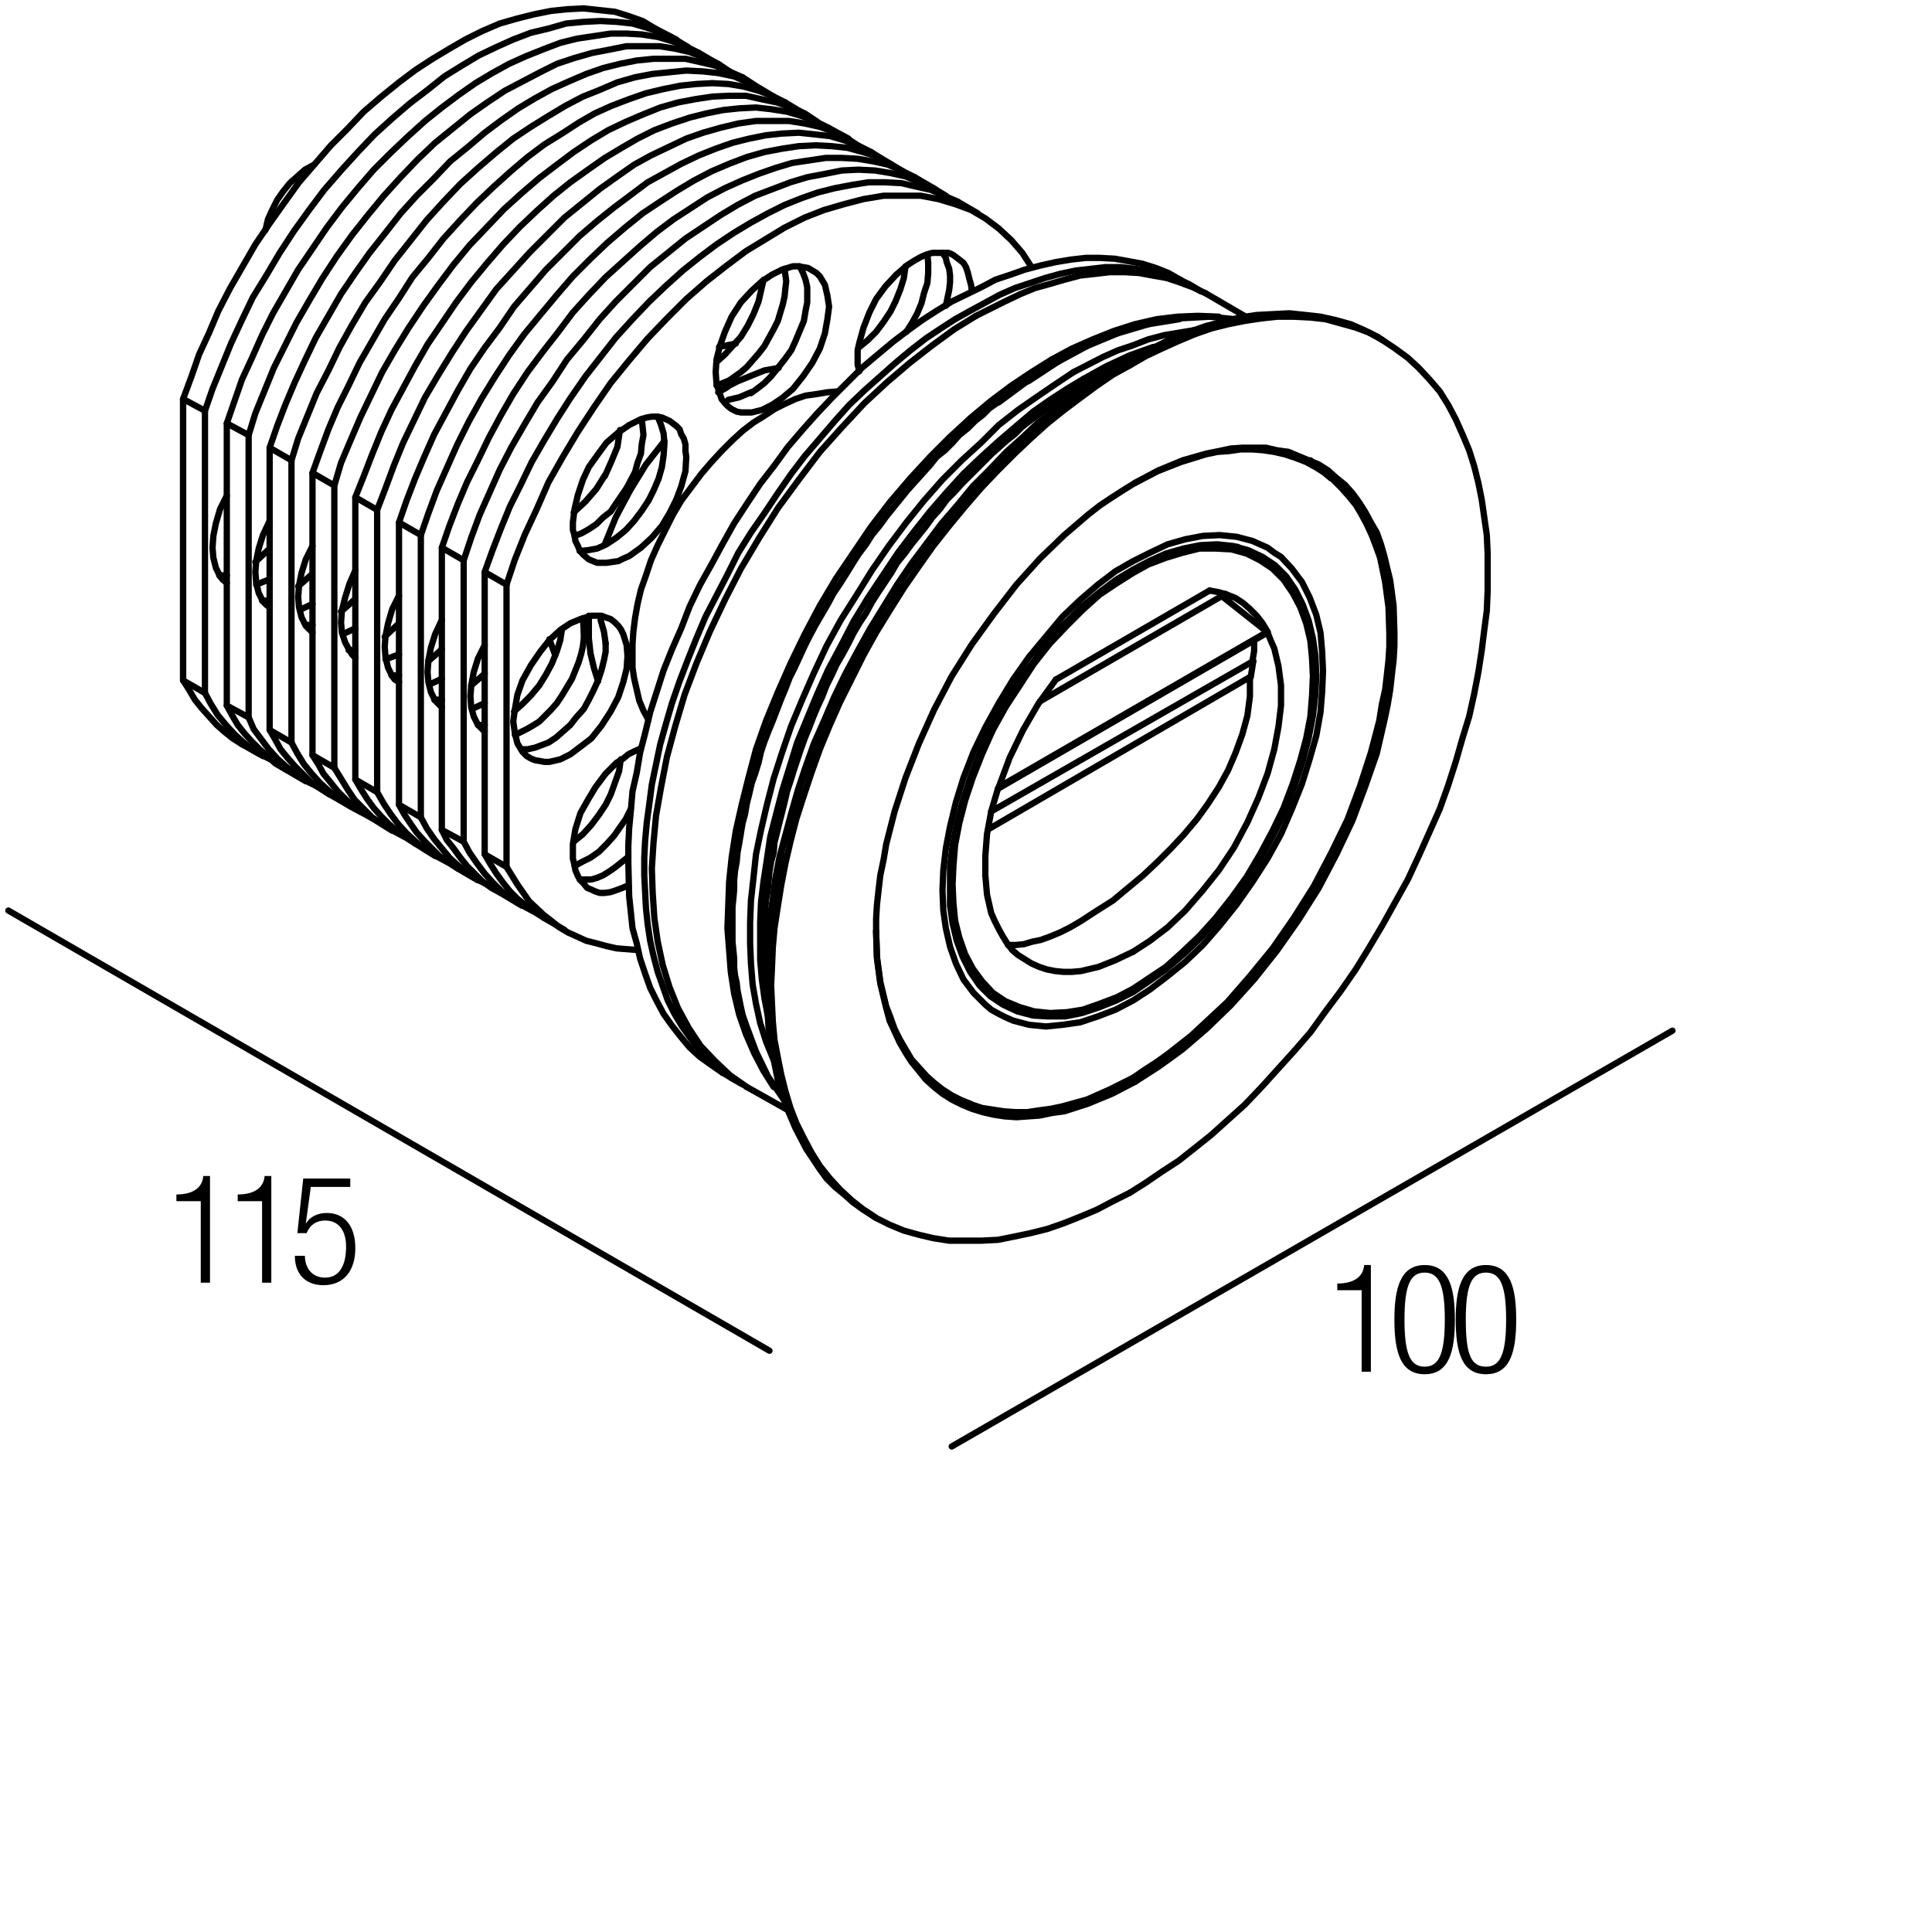 <?xml version="1.0" encoding="utf-8"?>
<!-- Generator: Adobe Illustrator 19.0.0, SVG Export Plug-In . SVG Version: 6.00 Build 0)  -->
<svg version="1.1" id="Livello_1" xmlns="http://www.w3.org/2000/svg" xmlns:xlink="http://www.w3.org/1999/xlink" x="0px" y="0px"
	 viewBox="0 0 230 230" enable-background="new 0 0 230 230" xml:space="preserve">
<g>
	<rect x="158" y="150.5" fill="none" width="29.1" height="16.7"/>
	<path d="M162.1,153.6h-2.9v-0.8c2.1,0,3.1-0.9,3.2-2.2h0.8v12.7h-1.1V153.6z"/>
	<path d="M169.6,150.6c2.9,0,3.6,2.7,3.6,6.5c0,3.8-0.7,6.5-3.6,6.5s-3.6-2.7-3.6-6.5C166,153.4,166.7,150.6,169.6,150.6z
		 M169.6,162.7c1.7,0,2.4-1.5,2.4-5.6c0-4.1-0.7-5.6-2.4-5.6s-2.4,1.5-2.4,5.6C167.2,161.2,167.9,162.7,169.6,162.7z"/>
	<path d="M176.9,150.6c2.9,0,3.6,2.7,3.6,6.5c0,3.8-0.7,6.5-3.6,6.5s-3.6-2.7-3.6-6.5C173.3,153.4,174,150.6,176.9,150.6z
		 M176.9,162.7c1.7,0,2.4-1.5,2.4-5.6c0-4.1-0.7-5.6-2.4-5.6s-2.4,1.5-2.4,5.6C174.5,161.2,175.1,162.7,176.9,162.7z"/>
</g>
<g>
	<rect x="19.8" y="140" fill="none" width="29.1" height="16.7"/>
	<path d="M23.9,143H21v-0.8c2.1,0,3.1-0.9,3.2-2.2H25v12.7h-1.1V143z"/>
	<path d="M31.2,143h-2.9v-0.8c2.1,0,3.1-0.9,3.2-2.2h0.8v12.7h-1.1V143z"/>
	<path d="M41.7,140.3v1h-4.7l-0.6,4.4l0,0c0.5-0.9,1.5-1.3,2.5-1.3c2,0,3.4,1.4,3.4,4.2c0,2.6-1.3,4.4-3.8,4.4c-2,0-3.4-1.2-3.4-3.5
		h1.2c0,1.4,0.8,2.6,2.4,2.6s2.5-1.3,2.5-3.7c0-1.8-0.8-3.1-2.5-3.1c-1,0-1.8,0.5-2.2,1.5h-1.1l0.7-6.5H41.7z"/>
</g>
<g>
	
		<polygon fill="none" stroke="#000000" stroke-width="0.75" stroke-linecap="round" stroke-linejoin="round" stroke-miterlimit="10" points="
		47.5,95.8 47.5,62.2 50.1,63.7 50.1,97.3 	"/>
	
		<line fill="none" stroke="#000000" stroke-width="0.75" stroke-linecap="round" stroke-linejoin="bevel" stroke-miterlimit="10" x1="87.6" y1="40.9" x2="85.6" y2="41.3"/>
	
		<line fill="none" stroke="#000000" stroke-width="0.75" stroke-linecap="round" stroke-linejoin="bevel" stroke-miterlimit="10" x1="65.4" y1="76.1" x2="66.1" y2="78"/>
	
		<polyline fill="none" stroke="#000000" stroke-width="0.75" stroke-linecap="round" stroke-linejoin="round" stroke-miterlimit="10" points="
		54.5,103.4 53.4,102.7 52.3,101.9 51.4,101 50.5,100.1 49.6,99.1 48.9,98.1 48.1,96.9 47.5,95.8 	"/>
	
		<polyline fill="none" stroke="#000000" stroke-width="0.75" stroke-linecap="round" stroke-linejoin="round" stroke-miterlimit="10" points="
		47.5,62.2 48.4,59.6 49.4,57 50.5,54.4 51.7,51.7 53.1,49.1 54.5,46.5 56,43.9 57.7,41.4 59.5,39 61.2,36.5 63.1,34.3 65,32.1 
		67,30.1 69,28.1 71.1,26.3 73.1,24.7 75.1,23.2 77.1,21.7 79.1,20.6 81.1,19.5 83.2,18.5 85.2,17.7 87.2,17 89.2,16.5 91.2,16.1 
		93.1,15.9 95.1,15.8 97,16 98.8,16.2 100.5,16.7 102.1,17.3 103.7,18.1 	"/>
	
		<line fill="none" stroke="#000000" stroke-width="0.75" stroke-linecap="round" stroke-linejoin="bevel" stroke-miterlimit="10" x1="51.7" y1="83.3" x2="52.6" y2="83.3"/>
	
		<line fill="none" stroke="#000000" stroke-width="0.75" stroke-linecap="round" stroke-linejoin="bevel" stroke-miterlimit="10" x1="56.1" y1="81.6" x2="57.7" y2="80.2"/>
	
		<polyline fill="none" stroke="#000000" stroke-width="0.75" stroke-linecap="round" stroke-linejoin="round" stroke-miterlimit="10" points="
		50.1,63.7 51,61.1 52,58.4 53.2,55.7 54.4,53 55.8,50.2 57.3,47.5 58.9,44.9 60.6,42.3 62.4,39.8 64.3,37.5 66.3,35.1 68.2,32.9 
		70.3,30.8 72.3,28.9 74.4,27.1 76.5,25.4 78.6,24 80.6,22.7 82.6,21.5 84.7,20.4 86.8,19.5 88.9,18.7 91,18.1 93.1,17.7 95.1,17.4 
		97.1,17.3 99,17.4 100.9,17.6 102.7,18.1 104.4,18.6 106,19.5 107.5,20.4 	"/>
	
		<polyline fill="none" stroke="#000000" stroke-width="0.75" stroke-linecap="round" stroke-linejoin="round" stroke-miterlimit="10" points="
		58.4,105.5 57,104.8 55.8,104.1 54.6,103.1 53.5,102.1 52.6,101 51.7,99.9 50.8,98.6 50.1,97.3 	"/>
	
		<line fill="none" stroke="#000000" stroke-width="0.75" stroke-linecap="round" stroke-linejoin="bevel" stroke-miterlimit="10" x1="56.2" y1="84.4" x2="57.7" y2="83.7"/>
	
		<polyline fill="none" stroke="#000000" stroke-width="0.75" stroke-linecap="round" stroke-linejoin="round" stroke-miterlimit="10" points="
		52.6,84.2 52.2,83.8 51.8,83.4 51.3,82.4 51,81.2 50.9,80 51,78.6 51.3,77.1 51.8,75.5 52.6,73.8 	"/>
	
		<polygon fill="none" stroke="#000000" stroke-width="0.75" stroke-linecap="round" stroke-linejoin="round" stroke-miterlimit="10" points="
		42.3,92.8 42.3,59.2 44.9,60.7 44.9,94.3 	"/>
	
		<polyline fill="none" stroke="#000000" stroke-width="0.75" stroke-linecap="round" stroke-linejoin="round" stroke-miterlimit="10" points="
		49.4,100.4 48.3,99.7 47.2,98.9 46.3,98.1 45.4,97.2 44.5,96.2 43.7,95.1 43,94 42.3,92.8 	"/>
	
		<polyline fill="none" stroke="#000000" stroke-width="0.75" stroke-linecap="round" stroke-linejoin="round" stroke-miterlimit="10" points="
		42.3,59.2 43.3,56.7 44.3,54.1 45.4,51.4 46.6,48.8 48,46.2 49.4,43.6 50.9,41 52.6,38.5 54.3,36 56.1,33.6 58,31.3 59.9,29.1 
		61.9,27 63.9,25.1 65.9,23.3 67.9,21.7 70,20.2 72,18.8 74,17.6 75.9,16.5 77.9,15.5 80,14.7 82.1,14 84.1,13.5 86.1,13.1 88,12.9 
		90,12.8 91.8,13 93.7,13.3 95.4,13.8 97,14.4 98.6,15.2 	"/>
	
		<line fill="none" stroke="#000000" stroke-width="0.75" stroke-linecap="round" stroke-linejoin="bevel" stroke-miterlimit="10" x1="46.6" y1="80.4" x2="47.5" y2="80.4"/>
	
		<line fill="none" stroke="#000000" stroke-width="0.75" stroke-linecap="round" stroke-linejoin="bevel" stroke-miterlimit="10" x1="51" y1="78.7" x2="52.6" y2="77.3"/>
	
		<polyline fill="none" stroke="#000000" stroke-width="0.75" stroke-linecap="round" stroke-linejoin="round" stroke-miterlimit="10" points="
		44.9,60.7 45.9,58.1 46.9,55.4 48,52.7 49.3,50 50.6,47.3 52.2,44.6 53.8,42 55.5,39.4 57.3,36.9 59.1,34.4 61.1,32.2 63.1,30 
		65.2,27.9 67.2,25.9 69.3,24.2 71.4,22.5 73.5,21 75.5,19.6 77.5,18.5 79.6,17.5 81.7,16.5 83.7,15.8 85.8,15.2 87.9,14.7 90,14.4 
		92,14.4 93.9,14.4 95.8,14.7 97.6,15.1 99.3,15.7 100.9,16.5 102.4,17.5 	"/>
	
		<polyline fill="none" stroke="#000000" stroke-width="0.75" stroke-linecap="round" stroke-linejoin="round" stroke-miterlimit="10" points="
		53.2,102.6 51.9,101.9 50.6,101.1 49.5,100.2 48.4,99.2 47.4,98.1 46.5,96.9 45.7,95.7 44.9,94.3 	"/>
	
		<line fill="none" stroke="#000000" stroke-width="0.75" stroke-linecap="round" stroke-linejoin="bevel" stroke-miterlimit="10" x1="51.1" y1="81.5" x2="52.6" y2="80.8"/>
	
		<polyline fill="none" stroke="#000000" stroke-width="0.75" stroke-linecap="round" stroke-linejoin="round" stroke-miterlimit="10" points="
		47.5,81.2 47,80.9 46.7,80.5 46.2,79.5 45.9,78.3 45.8,77 45.9,75.7 46.2,74.2 46.7,72.5 47.5,70.9 	"/>
	
		<polygon fill="none" stroke="#000000" stroke-width="0.75" stroke-linecap="round" stroke-linejoin="round" stroke-miterlimit="10" points="
		37.2,89.9 37.2,56.3 39.8,57.8 39.8,91.4 	"/>
	
		<polyline fill="none" stroke="#000000" stroke-width="0.75" stroke-linecap="round" stroke-linejoin="round" stroke-miterlimit="10" points="
		44.3,97.4 43.2,96.8 42.1,96 41.2,95.2 40.2,94.2 39.4,93.2 38.5,92.1 37.9,91 37.2,89.9 	"/>
	
		<polyline fill="none" stroke="#000000" stroke-width="0.75" stroke-linecap="round" stroke-linejoin="round" stroke-miterlimit="10" points="
		37.2,56.3 38.1,53.8 39.1,51.1 40.2,48.5 41.5,45.9 42.8,43.2 44.3,40.6 45.8,38 47.5,35.5 49.1,33 51,30.7 52.8,28.4 54.8,26.2 
		56.8,24.1 58.8,22.2 60.8,20.4 62.8,18.7 64.8,17.2 66.9,15.9 68.9,14.6 70.8,13.5 72.8,12.6 74.9,11.8 76.9,11.1 79,10.6 81,10.2 
		82.9,10 84.8,9.9 86.7,10 88.5,10.3 90.3,10.8 91.9,11.4 93.5,12.2 	"/>
	
		<line fill="none" stroke="#000000" stroke-width="0.75" stroke-linecap="round" stroke-linejoin="bevel" stroke-miterlimit="10" x1="94.7" y1="13.1" x2="93.5" y2="12.3"/>
	
		<line fill="none" stroke="#000000" stroke-width="0.75" stroke-linecap="round" stroke-linejoin="bevel" stroke-miterlimit="10" x1="41.5" y1="77.4" x2="42.3" y2="77.4"/>
	
		<line fill="none" stroke="#000000" stroke-width="0.75" stroke-linecap="round" stroke-linejoin="bevel" stroke-miterlimit="10" x1="45.8" y1="75.8" x2="47.4" y2="74.3"/>
	
		<polyline fill="none" stroke="#000000" stroke-width="0.75" stroke-linecap="round" stroke-linejoin="round" stroke-miterlimit="10" points="
		39.8,57.8 40.6,55.1 41.7,52.5 42.9,49.7 44.2,47 45.5,44.3 47,41.7 48.6,39.1 50.4,36.4 52.2,33.9 54,31.5 55.9,29.2 58,27 
		60,24.9 62.1,23 64.2,21.2 66.3,19.6 68.3,18.1 70.4,16.7 72.4,15.5 74.5,14.5 76.6,13.6 78.6,12.8 80.7,12.2 82.8,11.8 84.8,11.5 
		86.8,11.4 88.8,11.4 90.6,11.8 92.5,12.2 94.2,12.8 95.8,13.5 97.3,14.5 	"/>
	
		<polyline fill="none" stroke="#000000" stroke-width="0.75" stroke-linecap="round" stroke-linejoin="round" stroke-miterlimit="10" points="
		48.1,99.6 46.8,98.9 45.5,98.1 44.3,97.3 43.3,96.3 42.2,95.2 41.4,94 40.6,92.7 39.8,91.4 	"/>
	
		<line fill="none" stroke="#000000" stroke-width="0.75" stroke-linecap="round" stroke-linejoin="bevel" stroke-miterlimit="10" x1="45.9" y1="78.5" x2="47.5" y2="77.9"/>
	
		<polyline fill="none" stroke="#000000" stroke-width="0.75" stroke-linecap="round" stroke-linejoin="round" stroke-miterlimit="10" points="
		42.3,78.3 41.9,77.9 41.6,77.4 41.1,76.5 40.7,75.3 40.6,74.1 40.7,72.7 41.1,71.1 41.6,69.5 42.3,67.9 	"/>
	
		<polygon fill="none" stroke="#000000" stroke-width="0.75" stroke-linecap="round" stroke-linejoin="round" stroke-miterlimit="10" points="
		32.1,86.9 32.1,53.3 34.7,54.8 34.7,88.4 	"/>
	
		<polyline fill="none" stroke="#000000" stroke-width="0.75" stroke-linecap="round" stroke-linejoin="round" stroke-miterlimit="10" points="
		39.1,94.5 38,93.8 37,93.1 36,92.1 35.1,91.2 34.3,90.3 33.4,89.2 32.8,88.1 32.1,86.9 	"/>
	
		<polyline fill="none" stroke="#000000" stroke-width="0.75" stroke-linecap="round" stroke-linejoin="round" stroke-miterlimit="10" points="
		32.1,53.3 33,50.7 34,48.1 35.1,45.5 36.3,42.9 37.6,40.2 39.1,37.6 40.6,35 42.3,32.5 44,30.1 45.9,27.7 47.7,25.4 49.6,23.3 
		51.7,21.2 53.6,19.2 55.7,17.5 57.7,15.8 59.7,14.3 61.7,12.9 63.7,11.7 65.7,10.6 67.7,9.7 69.8,8.8 71.8,8.1 73.8,7.6 75.8,7.2 
		77.8,7 79.7,7 81.6,7 83.4,7.4 85.1,7.8 86.8,8.5 88.4,9.2 	"/>
	
		<line fill="none" stroke="#000000" stroke-width="0.75" stroke-linecap="round" stroke-linejoin="bevel" stroke-miterlimit="10" x1="36.4" y1="74.4" x2="37.2" y2="74.4"/>
	
		<line fill="none" stroke="#000000" stroke-width="0.75" stroke-linecap="round" stroke-linejoin="bevel" stroke-miterlimit="10" x1="40.6" y1="72.8" x2="42.2" y2="71.4"/>
	
		<polyline fill="none" stroke="#000000" stroke-width="0.75" stroke-linecap="round" stroke-linejoin="round" stroke-miterlimit="10" points="
		34.7,54.8 35.5,52.2 36.6,49.5 37.7,46.8 39.1,44.1 40.4,41.4 41.9,38.7 43.5,36 45.3,33.5 47,31 48.9,28.6 50.8,26.2 52.8,24 
		54.8,21.9 56.9,20 59,18.2 61.1,16.5 63.2,15.1 65.3,13.8 67.3,12.6 69.4,11.5 71.4,10.7 73.5,9.8 75.6,9.2 77.7,8.8 79.7,8.6 
		81.7,8.4 83.7,8.5 85.5,8.7 87.4,9.1 89,9.8 90.6,10.6 92.1,11.5 	"/>
	
		<polyline fill="none" stroke="#000000" stroke-width="0.75" stroke-linecap="round" stroke-linejoin="round" stroke-miterlimit="10" points="
		43,96.7 41.7,96 40.4,95.2 39.2,94.2 38.1,93.2 37.1,92.1 36.2,91 35.4,89.7 34.7,88.4 	"/>
	
		<line fill="none" stroke="#000000" stroke-width="0.75" stroke-linecap="round" stroke-linejoin="bevel" stroke-miterlimit="10" x1="40.8" y1="75.5" x2="42.3" y2="74.8"/>
	
		<polyline fill="none" stroke="#000000" stroke-width="0.75" stroke-linecap="round" stroke-linejoin="round" stroke-miterlimit="10" points="
		37.2,75.3 36.8,74.9 36.4,74.5 35.9,73.5 35.6,72.3 35.5,71.1 35.6,69.7 35.9,68.2 36.4,66.6 37.2,65 	"/>
	
		<polygon fill="none" stroke="#000000" stroke-width="0.75" stroke-linecap="round" stroke-linejoin="round" stroke-miterlimit="10" points="
		27,84 27,50.4 29.6,51.8 29.6,85.4 	"/>
	
		<polyline fill="none" stroke="#000000" stroke-width="0.75" stroke-linecap="round" stroke-linejoin="round" stroke-miterlimit="10" points="
		34,91.6 32.8,90.9 31.8,90 30.9,89.2 30,88.3 29.1,87.3 28.3,86.3 27.6,85.1 27,84 	"/>
	
		<polyline fill="none" stroke="#000000" stroke-width="0.75" stroke-linecap="round" stroke-linejoin="round" stroke-miterlimit="10" points="
		27,50.4 27.9,47.8 28.8,45.2 30,42.6 31.2,39.9 32.5,37.3 34,34.7 35.5,32.1 37.2,29.6 38.9,27.1 40.7,24.7 42.6,22.4 44.5,20.2 
		46.5,18.2 48.5,16.3 50.6,14.4 52.6,12.8 54.6,11.3 56.6,9.9 58.6,8.7 60.6,7.6 62.6,6.7 64.6,5.9 66.7,5.1 68.7,4.6 70.7,4.3 
		72.7,4 74.6,4 76.4,4.1 78.3,4.4 80,4.9 81.6,5.5 83.2,6.3 	"/>
	
		<line fill="none" stroke="#000000" stroke-width="0.75" stroke-linecap="round" stroke-linejoin="bevel" stroke-miterlimit="10" x1="84.4" y1="7.1" x2="83.2" y2="6.4"/>
	
		<line fill="none" stroke="#000000" stroke-width="0.75" stroke-linecap="round" stroke-linejoin="bevel" stroke-miterlimit="10" x1="31.2" y1="71.5" x2="32.1" y2="71.5"/>
	
		<line fill="none" stroke="#000000" stroke-width="0.75" stroke-linecap="round" stroke-linejoin="bevel" stroke-miterlimit="10" x1="35.5" y1="69.8" x2="37.1" y2="68.4"/>
	
		<polyline fill="none" stroke="#000000" stroke-width="0.75" stroke-linecap="round" stroke-linejoin="round" stroke-miterlimit="10" points="
		29.6,51.8 30.4,49.2 31.5,46.5 32.6,43.8 33.9,41.2 35.3,38.4 36.8,35.8 38.4,33.1 40.1,30.5 41.9,28 43.8,25.6 45.7,23.3 
		47.7,21.1 49.7,19 51.8,17 53.9,15.3 56,13.6 58,12.2 60.1,10.8 62.2,9.7 64.3,8.6 66.3,7.6 68.4,6.9 70.5,6.3 72.6,5.9 74.6,5.5 
		76.6,5.5 78.5,5.5 80.4,5.8 82.1,6.2 83.9,6.9 85.5,7.6 87,8.6 	"/>
	
		<polyline fill="none" stroke="#000000" stroke-width="0.75" stroke-linecap="round" stroke-linejoin="round" stroke-miterlimit="10" points="
		37.9,93.7 36.5,93 35.3,92.2 34.1,91.3 33,90.3 32,89.2 31.1,88 30.2,86.8 29.6,85.4 	"/>
	
		<line fill="none" stroke="#000000" stroke-width="0.75" stroke-linecap="round" stroke-linejoin="bevel" stroke-miterlimit="10" x1="35.7" y1="72.6" x2="37.2" y2="71.9"/>
	
		<polyline fill="none" stroke="#000000" stroke-width="0.75" stroke-linecap="round" stroke-linejoin="round" stroke-miterlimit="10" points="
		32.1,72.3 31.7,72 31.3,71.6 30.8,70.6 30.5,69.4 30.4,68.1 30.5,66.8 30.8,65.3 31.3,63.7 32.1,62 	"/>
	
		<polygon fill="none" stroke="#000000" stroke-width="0.75" stroke-linecap="round" stroke-linejoin="round" stroke-miterlimit="10" points="
		21.8,81 21.8,47.5 24.4,48.9 24.4,82.5 	"/>
	
		<polyline fill="none" stroke="#000000" stroke-width="0.75" stroke-linecap="round" stroke-linejoin="round" stroke-miterlimit="10" points="
		28.8,88.6 27.7,87.9 26.7,87.1 25.8,86.3 24.9,85.3 24,84.3 23.2,83.3 22.5,82.1 21.8,81 	"/>
	
		<polyline fill="none" stroke="#000000" stroke-width="0.75" stroke-linecap="round" stroke-linejoin="round" stroke-miterlimit="10" points="
		21.8,47.5 22.8,44.8 23.7,42.2 24.9,39.6 26,37 27.4,34.3 28.9,31.7 30.4,29.1 32.1,26.6 33.8,24.2 35.6,21.7 37.5,19.5 39.4,17.3 
		41.4,15.3 43.3,13.3 45.4,11.5 47.5,9.8 49.5,8.3 51.5,7 53.5,5.8 55.4,4.7 57.4,3.7 59.5,2.8 61.6,2.2 63.6,1.7 65.6,1.3 
		67.5,1.1 69.5,1 71.3,1.2 73.2,1.4 74.8,1.9 76.5,2.5 78,3.4 	"/>
	
		<line fill="none" stroke="#000000" stroke-width="0.75" stroke-linecap="round" stroke-linejoin="bevel" stroke-miterlimit="10" x1="26.1" y1="68.5" x2="27" y2="68.5"/>
	
		<line fill="none" stroke="#000000" stroke-width="0.75" stroke-linecap="round" stroke-linejoin="bevel" stroke-miterlimit="10" x1="30.4" y1="66.9" x2="32" y2="65.4"/>
	
		<polyline fill="none" stroke="#000000" stroke-width="0.75" stroke-linecap="round" stroke-linejoin="round" stroke-miterlimit="10" points="
		24.4,48.9 25.3,46.3 26.4,43.6 27.5,40.9 28.8,38.1 30.1,35.4 31.7,32.8 33.3,30.1 35,27.5 36.8,25 38.6,22.6 40.6,20.3 42.6,18.1 
		44.6,16 46.7,14.1 48.8,12.3 50.9,10.7 52.9,9.1 55,7.8 57,6.6 59.1,5.6 61.1,4.7 63.2,3.9 65.3,3.4 67.4,2.8 69.5,2.6 71.5,2.5 
		73.4,2.6 75.3,2.8 77,3.3 78.8,3.9 80.4,4.7 81.9,5.6 	"/>
	
		<polyline fill="none" stroke="#000000" stroke-width="0.75" stroke-linecap="round" stroke-linejoin="round" stroke-miterlimit="10" points="
		32.8,90.7 31.4,90 30.1,89.3 29,88.4 27.9,87.4 26.9,86.3 25.9,85.1 25.1,83.8 24.4,82.5 	"/>
	
		<line fill="none" stroke="#000000" stroke-width="0.75" stroke-linecap="round" stroke-linejoin="bevel" stroke-miterlimit="10" x1="30.5" y1="69.6" x2="32" y2="69"/>
	
		<polyline fill="none" stroke="#000000" stroke-width="0.75" stroke-linecap="round" stroke-linejoin="round" stroke-miterlimit="10" points="
		27,69.4 26.5,69 26.2,68.6 25.7,67.6 25.4,66.4 25.3,65.2 25.4,63.8 25.7,62.3 26.2,60.6 27,59 	"/>
	
		<polyline fill="none" stroke="#000000" stroke-width="0.75" stroke-linecap="round" stroke-linejoin="round" stroke-miterlimit="10" points="
		59.6,106.3 58.5,105.7 57.4,104.9 56.5,104 55.6,103.1 54.8,102.1 54,101 53.2,100 52.6,98.8 52.6,65.2 53.5,62.6 54.5,60 
		55.6,57.4 56.9,54.8 58.2,52.1 59.6,49.5 61.1,46.9 62.8,44.3 64.6,41.9 66.4,39.6 68.2,37.2 70.1,35.1 72.1,33 74.2,31.1 
		76.2,29.3 78.2,27.6 80.2,26.1 82.2,24.8 84.2,23.5 86.3,22.4 88.3,21.5 90.3,20.7 92.3,20 94.3,19.4 96.3,19.1 98.3,18.8 
		100.2,18.8 102.1,18.9 103.9,19.2 105.7,19.6 107.3,20.3 108.9,21.1 	"/>
	
		<polyline fill="none" stroke="#000000" stroke-width="0.75" stroke-linecap="round" stroke-linejoin="round" stroke-miterlimit="10" points="
		68.3,100.2 69.4,99.3 70.4,98.2 71.3,97 72.1,95.8 72.7,94.6 73.2,93.2 73.7,91.8 73.9,90.4 	"/>
	
		<line fill="none" stroke="#000000" stroke-width="0.75" stroke-linecap="round" stroke-linejoin="bevel" stroke-miterlimit="10" x1="56.9" y1="86.3" x2="57.7" y2="86.3"/>
	
		<polyline fill="none" stroke="#000000" stroke-width="0.75" stroke-linecap="round" stroke-linejoin="round" stroke-miterlimit="10" points="
		61.2,84.7 62.2,83.8 63.2,82.8 64.2,81.6 65,80.3 65.7,79 66.3,77.5 66.7,76.2 66.9,74.9 	"/>
	
		<polygon fill="none" stroke="#000000" stroke-width="0.75" stroke-linecap="round" stroke-linejoin="round" stroke-miterlimit="10" points="
		60.3,69.6 60.3,103.2 57.7,101.7 57.7,68.1 	"/>
	
		<polyline fill="none" stroke="#000000" stroke-width="0.75" stroke-linecap="round" stroke-linejoin="round" stroke-miterlimit="10" points="
		55.2,66.7 55.2,100.2 52.6,98.8 	"/>
	
		<line fill="none" stroke="#000000" stroke-width="0.75" stroke-linecap="round" stroke-linejoin="round" stroke-miterlimit="10" x1="52.6" y1="65.2" x2="55.2" y2="66.7"/>
	
		<polyline fill="none" stroke="#000000" stroke-width="0.75" stroke-linecap="round" stroke-linejoin="round" stroke-miterlimit="10" points="
		88.4,129.1 87,128.3 85.7,127.3 84.4,126.2 83.2,125 82.2,123.6 81.2,122.2 80.3,120.7 79.5,119.1 78.9,117.4 78.3,115.7 
		77.8,113.8 77.4,112 77.1,110 76.9,108.1 76.7,104.2 76.7,102.1 76.8,100.1 77,97.9 77.3,95.7 77.6,93.4 78.1,91 78.6,88.6 
		79.3,86.1 80,83.7 80.9,81.1 81.9,78.5 82.9,76 84,73.4 85.3,70.9 86.6,68.4 87.9,65.8 89.4,63.4 91,61.1 92.6,58.7 94.2,56.4 
		95.8,54.3 97.6,52.2 99.4,50.1 101.1,48.2 103,46.4 104.8,44.8 106.6,43.2 108.4,41.7 110.2,40.3 112,39.1 113.7,38 115.5,37 
		119,35.1 120.8,34.3 122.6,33.7 124.4,33.1 126.2,32.6 128.1,32.2 129.9,32 131.6,31.8 133.4,31.8 135.1,32 136.8,32.2 138.4,32.7 
		140,33.2 141.5,33.8 143,34.7 	"/>
	
		<polyline fill="none" stroke="#000000" stroke-width="0.75" stroke-linecap="round" stroke-linejoin="round" stroke-miterlimit="10" points="
		86,127.7 84.7,126.8 83.3,125.8 82.1,124.7 81.1,123.5 80,122.1 79,120.7 78.2,119.2 77.4,117.6 76.8,115.9 76.2,114.1 75.8,112.3 
		75.3,110.5 75.1,108.6 74.9,106.7 74.8,102.7 74.8,100.7 74.9,98.6 75.1,96.5 75.3,94.2 75.8,92 76.2,89.6 76.8,87.3 77.4,84.8 
		78.2,82.3 79,79.8 80,77.3 81.1,74.8 82.1,72.2 83.3,69.7 84.7,67.2 86,64.8 87.4,62.3 88.9,60 90.5,57.6 92.2,55.4 93.8,53.2 
		95.6,51.1 97.3,49.2 99.1,47.3 100.9,45.5 102.6,43.8 104.5,42.2 106.3,40.7 108,39.4 109.8,38.1 111.5,37 113.3,35.9 116.8,34.2 
		118.5,33.3 120.3,32.7 122,32.1 123.9,31.6 125.7,31.2 127.5,30.9 129.3,30.7 130.9,30.7 132.7,30.8 134.4,31.1 136,31.4 
		137.6,31.9 139.1,32.5 140.5,33.3 	"/>
	
		<polyline fill="none" stroke="#000000" stroke-width="0.75" stroke-linecap="round" stroke-linejoin="round" stroke-miterlimit="10" points="
		77.2,85.7 76.6,84.6 76.1,83.4 75.8,82.1 75.5,80.8 75.3,79.5 75.3,78.1 75.3,76.7 75.4,75.2 75.6,73.6 75.9,71.9 76.3,70.2 
		76.9,68.5 77.5,66.7 78.3,64.9 79.2,63.1 80.1,61.3 81.1,59.6 82.3,58 83.5,56.4 84.7,55 85.9,53.7 87.2,52.4 88.4,51.3 89.7,50.3 
		91,49.5 92.2,48.7 93.4,48.1 94.7,47.5 95.9,47.1 97.3,46.9 98.5,46.7 99.7,46.6 	"/>
	
		<polyline fill="none" stroke="#000000" stroke-width="0.75" stroke-linecap="round" stroke-linejoin="round" stroke-miterlimit="10" points="
		71.2,81.1 70.7,79.5 70.3,77.8 70.1,76 70.1,75.1 70.1,74.8 70.1,74.7 70.1,74.4 70.1,73.3 	"/>
	
		<polyline fill="none" stroke="#000000" stroke-width="0.75" stroke-linecap="round" stroke-linejoin="bevel" stroke-miterlimit="10" points="
		79.1,52.5 76.9,55.3 75,58.4 73.3,61.6 72,64.8 	"/>
	
		<polyline fill="none" stroke="#000000" stroke-width="0.75" stroke-linecap="round" stroke-linejoin="round" stroke-miterlimit="10" points="
		85.5,46.7 86.4,46.2 86.7,46 86.8,45.9 87,45.8 87.8,45.4 89.5,44.7 91,44.1 92.7,43.8 	"/>
	
		<polyline fill="none" stroke="#000000" stroke-width="0.75" stroke-linecap="round" stroke-linejoin="round" stroke-miterlimit="10" points="
		60.3,69.6 61.3,66.6 62.5,63.6 63.9,60.6 65.3,57.4 67,54.4 68.8,51.4 70.7,48.5 72.7,45.6 74.9,42.9 77.1,40.3 79.4,37.9 
		81.7,35.6 84.1,33.5 86.4,31.7 88.8,29.9 91.1,28.5 93.4,27.1 95.8,25.9 98.1,25 100.5,24.3 102.8,23.7 105.2,23.3 107.4,23.3 
		109.6,23.3 111.7,23.7 113.7,24.3 115.6,25 117.3,26 118.9,27.2 120.4,28.6 121.7,30.1 122.8,31.8 	"/>
	
		<polyline fill="none" stroke="#000000" stroke-width="0.75" stroke-linecap="round" stroke-linejoin="round" stroke-miterlimit="10" points="
		75.9,113.1 74.7,113 73.4,112.9 72.1,112.6 71,112.3 69.8,112 68.7,111.5 67.6,111 66.6,110.4 65.6,109.6 64.7,108.9 63,107.3 
		61.6,105.3 60.3,103.2 	"/>
	
		<polygon fill="none" stroke="#000000" stroke-width="0.75" stroke-linecap="round" stroke-linejoin="round" stroke-miterlimit="10" points="
		79.7,61.1 78.8,62.6 77.6,64 76.3,65.2 74.9,66.2 74.2,66.5 73.6,66.8 72.9,66.9 72.2,67 71.6,67 71.1,67 70.1,66.6 69.4,66 
		69,65.5 68.8,65 68.5,64.4 68.4,63.7 68.2,63.1 68.2,62.2 68.4,60.6 68.8,58.9 69.4,57.1 70.1,55.6 71.1,54.2 72.2,52.7 73.6,51.5 
		74.9,50.6 75.7,50.2 76.3,49.9 77,49.7 77.6,49.6 78.2,49.6 78.8,49.7 79.7,50.1 80.5,50.7 80.9,51.1 81.1,51.7 81.4,52.2 
		81.6,52.9 81.6,53.7 81.7,54.4 81.6,56.1 81.1,57.9 80.5,59.5 	"/>
	
		<polygon fill="none" stroke="#000000" stroke-width="0.75" stroke-linecap="round" stroke-linejoin="round" stroke-miterlimit="10" points="
		91.9,48.2 90.7,48.8 89.5,49.1 88.8,49.1 88.2,49.1 87.7,49 87.1,48.7 86.7,48.4 86.3,48 85.9,47.5 85.7,46.9 85.3,45.7 85.2,44.3 
		85.3,42.8 85.7,41.2 86.3,39.5 87.1,37.7 88.2,36 89.5,34.6 90.7,33.5 91.9,32.7 93.1,32.1 94.4,31.7 95,31.7 95.6,31.8 96.2,31.9 
		96.7,32.2 97.2,32.5 97.6,32.9 97.9,33.4 98.2,33.9 98.5,35.2 98.7,36.5 98.5,38 98.2,39.7 97.6,41.5 96.7,43.2 95.6,44.8 
		94.4,46.3 93.1,47.4 	"/>
	
		<polyline fill="none" stroke="#000000" stroke-width="0.75" stroke-linecap="round" stroke-linejoin="round" stroke-miterlimit="10" points="
		102.3,44.2 102.1,43.4 102.1,42.6 102.1,41.7 102.3,40.8 102.8,39 103.5,37.2 104.3,35.6 105.4,34.1 106.7,32.7 108.1,31.5 
		108.9,31 109.6,30.6 110.3,30.3 111,30.1 111.6,30.1 112.3,30.1 112.9,30.1 113.4,30.3 113.8,30.6 114.2,30.9 114.7,31.3 115,31.8 
		115.2,32.4 115.4,33.2 115.6,33.9 115.7,34.7 	"/>
	
		<polyline fill="none" stroke="#000000" stroke-width="0.75" stroke-linecap="round" stroke-linejoin="round" stroke-miterlimit="10" points="
		74.8,105.4 74.1,105.7 73.3,106 72.7,106.2 72,106.3 71.4,106.3 70.8,106.1 70.4,105.9 69.9,105.7 69.5,105.2 69.1,104.8 
		68.8,104.3 68.5,103.6 68.4,103 68.2,102.2 68.2,101.4 68.2,100.5 68.5,98.7 69.1,96.8 70,95.2 70.9,93.7 72.1,92.1 73.4,90.8 
		74.2,90.3 74.8,89.8 75.6,89.4 76.3,89.1 	"/>
	
		<polygon fill="none" stroke="#000000" stroke-width="0.75" stroke-linecap="round" stroke-linejoin="round" stroke-miterlimit="10" points="
		74.7,78.1 74.6,79.6 74.2,81.2 73.6,83 72.7,84.7 71.6,86.4 70.4,87.9 69.1,88.9 67.9,89.8 66.7,90.4 65.4,90.7 64.8,90.7 
		64.3,90.6 63.7,90.5 63.2,90.3 62.7,90 62.2,89.5 61.9,89 61.6,88.5 61.3,87.3 61.1,85.9 61.3,84.4 61.6,82.7 62.2,81 63.2,79.2 
		64.3,77.6 65.4,76.2 66.7,75 67.9,74.2 69.1,73.7 70.4,73.3 71.1,73.3 71.6,73.3 72.1,73.5 72.7,73.7 73.2,74.1 73.6,74.5 
		73.9,74.9 74.2,75.5 74.6,76.8 	"/>
	
		<polyline fill="none" stroke="#000000" stroke-width="0.75" stroke-linecap="round" stroke-linejoin="round" stroke-miterlimit="10" points="
		64.8,109.3 63.7,108.6 62.6,107.8 61.6,107 60.7,106.1 59.9,105.1 59.1,104 58.4,102.9 57.7,101.7 	"/>
	
		<polyline fill="none" stroke="#000000" stroke-width="0.75" stroke-linecap="round" stroke-linejoin="round" stroke-miterlimit="10" points="
		57.7,68.1 58.6,65.6 59.6,63 60.7,60.3 62,57.7 63.3,55 64.8,52.4 66.3,49.9 67.9,47.4 69.7,44.8 71.5,42.5 73.3,40.2 75.3,38 
		77.3,35.9 79.3,34 81.3,32.2 83.3,30.6 85.3,29.1 87.4,27.7 89.4,26.5 91.4,25.4 93.4,24.4 95.4,23.6 97.4,22.9 99.4,22.4 
		101.5,22 103.4,21.7 105.3,21.7 107.3,21.8 109,22.2 110.8,22.6 112.4,23.3 114,24 	"/>
	
		<polyline fill="none" stroke="#000000" stroke-width="0.75" stroke-linecap="round" stroke-linejoin="round" stroke-miterlimit="10" points="
		77.2,59.6 77.8,58.4 78.4,57 78.8,55.6 79,54.2 79.1,52.8 79,51.6 78.7,50.6 78.3,49.6 	"/>
	
		<polyline fill="none" stroke="#000000" stroke-width="0.75" stroke-linecap="round" stroke-linejoin="round" stroke-miterlimit="10" points="
		69,65.6 70,65.5 71.1,65.3 72.2,64.8 73.4,64 74.5,63.1 75.5,62 76.4,60.8 77.2,59.6 	"/>
	
		<polyline fill="none" stroke="#000000" stroke-width="0.75" stroke-linecap="round" stroke-linejoin="round" stroke-miterlimit="10" points="
		89.4,46.8 90.1,46.3 91,45.6 91.8,44.8 92.6,43.8 93.4,42.8 94.2,41.7 94.7,40.6 95.2,39.4 95.7,38.2 95.9,37 96.1,36 96.1,35 
		96.1,34.2 95.9,33.3 95.6,32.5 95.2,31.7 	"/>
	
		<polyline fill="none" stroke="#000000" stroke-width="0.75" stroke-linecap="round" stroke-linejoin="bevel" stroke-miterlimit="10" points="
		86.7,47.6 88,47.3 89.4,46.7 	"/>
	
		<polyline fill="none" stroke="#000000" stroke-width="0.75" stroke-linecap="round" stroke-linejoin="round" stroke-miterlimit="10" points="
		112.6,36.4 113,34.5 113.1,33.6 113.1,32.8 113,32 112.7,31.2 112.6,30.7 112.2,30.1 	"/>
	
		<polyline fill="none" stroke="#000000" stroke-width="0.75" stroke-linecap="round" stroke-linejoin="round" stroke-miterlimit="10" points="
		69,104.7 69.7,104.7 70.4,104.7 71.1,104.5 71.8,104.2 72.6,103.7 73.3,103.2 74.8,102 	"/>
	
		<polyline fill="none" stroke="#000000" stroke-width="0.75" stroke-linecap="round" stroke-linejoin="bevel" stroke-miterlimit="10" points="
		72.1,76.6 71.9,75.2 71.5,73.8 	"/>
	
		<polyline fill="none" stroke="#000000" stroke-width="0.75" stroke-linecap="round" stroke-linejoin="round" stroke-miterlimit="10" points="
		62.1,89.2 62.8,89.2 63.7,89 64.5,88.7 65.3,88.4 66.2,87.8 67,87.1 67.9,86.3 68.6,85.4 69.5,84.4 70.1,83.3 70.7,82.1 71.2,81 
		71.6,79.8 71.9,78.6 72.1,77.6 72.1,76.6 	"/>
	
		<polyline fill="none" stroke="#000000" stroke-width="0.75" stroke-linecap="round" stroke-linejoin="round" stroke-miterlimit="10" points="
		55.2,66.7 56.1,64 57.1,61.3 58.3,58.6 59.5,55.9 60.9,53.2 62.4,50.6 64,47.9 65.8,45.4 67.5,42.8 69.5,40.4 71.4,38 73.3,35.9 
		75.4,33.8 77.4,31.8 79.5,30.1 81.6,28.4 83.7,27 85.8,25.6 87.8,24.4 89.9,23.3 92,22.5 94.1,21.7 96.1,21.1 98.2,20.7 
		100.2,20.3 102.2,20.2 104.2,20.3 106,20.6 107.8,21 109.5,21.7 111.1,22.4 112.6,23.3 	"/>
	
		<polyline fill="none" stroke="#000000" stroke-width="0.75" stroke-linecap="round" stroke-linejoin="round" stroke-miterlimit="10" points="
		63.5,108.5 62.2,107.8 60.9,107 59.7,106.1 58.7,105.1 57.7,104 56.8,102.8 55.9,101.5 55.2,100.2 	"/>
	
		<polyline fill="none" stroke="#000000" stroke-width="0.75" stroke-linecap="round" stroke-linejoin="round" stroke-miterlimit="10" points="
		74.6,58.1 73.3,60 72.7,60.9 71.8,61.6 71,62.4 70.1,63 69.2,63.5 68.4,63.8 	"/>
	
		<polyline fill="none" stroke="#000000" stroke-width="0.75" stroke-linecap="round" stroke-linejoin="round" stroke-miterlimit="10" points="
		76.4,49.9 76.5,50.8 76.6,51.8 76.4,52.9 76.3,54 75.9,55.1 75.6,56.2 74.6,58.1 	"/>
	
		<line fill="none" stroke="#000000" stroke-width="0.75" stroke-linecap="round" stroke-linejoin="bevel" stroke-miterlimit="10" x1="85.3" y1="45.9" x2="86.8" y2="45.3"/>
	
		<polyline fill="none" stroke="#000000" stroke-width="0.75" stroke-linecap="round" stroke-linejoin="round" stroke-miterlimit="10" points="
		93.4,32 93.6,33.5 93.5,34.3 93.4,35.3 93.2,36.2 92.9,37.2 92.6,38.2 92.1,39.2 91,41.2 90.3,42.1 89.6,42.9 88.9,43.7 88.2,44.3 
		87.5,44.8 86.8,45.3 	"/>
	
		<polyline fill="none" stroke="#000000" stroke-width="0.75" stroke-linecap="round" stroke-linejoin="round" stroke-miterlimit="10" points="
		110.4,30.3 110.5,31.3 110.5,32.5 110.4,33.7 110,34.9 109.7,36.1 109.2,37.3 108.6,38.4 107.9,39.5 	"/>
	
		<polyline fill="none" stroke="#000000" stroke-width="0.75" stroke-linecap="round" stroke-linejoin="round" stroke-miterlimit="10" points="
		75.1,96.3 74.5,97.5 73.8,98.5 73.1,99.5 72.2,100.5 71.3,101.4 70.3,102.1 69.3,102.6 68.4,103.1 	"/>
	
		<polyline fill="none" stroke="#000000" stroke-width="0.75" stroke-linecap="round" stroke-linejoin="round" stroke-miterlimit="10" points="
		69.5,75.2 69.5,76 69.4,76.9 69.2,77.8 68.9,78.8 68.5,79.8 68.1,80.8 66.9,82.8 66.3,83.7 65.6,84.5 64.8,85.3 64.2,85.9 
		63.4,86.4 62.7,86.8 61.3,87.5 	"/>
	
		<polyline fill="none" stroke="#000000" stroke-width="0.75" stroke-linecap="round" stroke-linejoin="round" stroke-miterlimit="10" points="
		57.7,87.1 57.4,86.8 56.9,86.3 56.4,85.3 56.1,84.2 56,82.9 56.1,81.6 56.4,80 56.9,78.4 57.7,76.8 	"/>
	
		<line fill="none" stroke="#000000" stroke-width="0.75" stroke-linecap="round" stroke-linejoin="bevel" stroke-miterlimit="10" x1="69.5" y1="75.2" x2="69.4" y2="73.6"/>
	
		<polyline fill="none" stroke="#000000" stroke-width="0.75" stroke-linecap="round" stroke-linejoin="bevel" stroke-miterlimit="10" points="
		72,56.7 72.8,54.9 73.5,53.2 73.8,51.2 	"/>
	
		<polyline fill="none" stroke="#000000" stroke-width="0.75" stroke-linecap="round" stroke-linejoin="bevel" stroke-miterlimit="10" points="
		68.3,61 69.7,59.7 71,58.2 72,56.6 	"/>
	
		<polyline fill="none" stroke="#000000" stroke-width="0.75" stroke-linecap="round" stroke-linejoin="round" stroke-miterlimit="10" points="
		85.3,43.1 86.3,42.2 87.2,41.2 88.2,40.1 89,38.8 89.7,37.4 90.3,35.9 90.6,34.6 90.9,33.3 	"/>
	
		<polyline fill="none" stroke="#000000" stroke-width="0.75" stroke-linecap="round" stroke-linejoin="round" stroke-miterlimit="10" points="
		102.2,41.4 103.3,40.5 104.3,39.5 105.2,38.3 106,37.1 106.6,35.9 107.2,34.4 107.6,33.1 107.8,31.7 	"/>
	
		<polygon fill="none" stroke="#000000" stroke-width="0.75" stroke-linecap="round" stroke-linejoin="round" stroke-miterlimit="10" points="
		134.9,117.7 136.7,116.5 138.8,115.1 140.8,113.3 142.8,111.4 144.7,109.3 146.6,106.9 148.4,104.4 150,101.7 151.5,98.9 
		152.8,96.2 153.9,93.3 154.8,90.5 155.5,87.9 156,85.3 156.2,82.8 156.3,80.5 156.2,78.4 156,76.3 155.5,74.2 154.8,72.3 
		153.9,70.6 152.8,69 151.5,67.7 150,66.7 148.4,65.9 146.6,65.4 144.7,65.3 142.8,65.3 140.8,65.8 138.8,66.4 136.7,67.2 
		134.9,68.2 133,69.4 130.9,70.8 128.9,72.6 127,74.5 125,76.6 123.1,79 121.4,81.6 119.7,84.2 118.2,86.9 116.9,89.8 115.8,92.6 
		114.9,95.3 114.2,98 113.7,100.6 113.5,103.1 113.4,105.3 113.5,107.5 113.7,109.6 114.2,111.6 114.9,113.6 115.8,115.3 
		116.9,116.8 118.2,118.2 119.7,119.2 121.4,119.9 123.1,120.4 125,120.6 127,120.5 128.9,120.2 130.9,119.5 133,118.7 	"/>
	
		<line fill="none" stroke="#000000" stroke-width="0.75" stroke-linecap="round" stroke-linejoin="bevel" stroke-miterlimit="10" x1="149.2" y1="78.7" x2="148.9" y2="80.6"/>
	
		<polyline fill="none" stroke="#000000" stroke-width="0.75" stroke-linecap="round" stroke-linejoin="round" stroke-miterlimit="10" points="
		150.9,75.3 151.3,76.3 151.7,77.2 152.2,79.3 152.5,81.6 152.5,84 152.2,86.5 151.7,89.2 150.9,92.1 149.8,95 148.5,97.9 
		146.9,100.9 145.1,103.6 143.1,106.1 141.1,108.4 139,110.4 136.9,112 134.9,113.3 	"/>
	
		<polyline fill="none" stroke="#000000" stroke-width="0.75" stroke-linecap="round" stroke-linejoin="round" stroke-miterlimit="10" points="
		120,112.5 120.9,112.5 121.9,112.4 122.9,112.1 123.9,111.9 125,111.5 126.2,111 127.4,110.4 128.6,109.7 130.6,108.4 132.5,107.2 
		134.3,105.7 136.1,104.2 137.8,102.6 139.4,101 140.9,99.4 142.5,97.5 143.8,95.7 145.1,93.7 146.2,91.7 147.1,89.6 147.9,87.4 
		148.5,85.2 148.8,82.9 148.8,80.6 117.7,98.7 	"/>
	
		<line fill="none" stroke="#000000" stroke-width="0.75" stroke-linecap="round" stroke-linejoin="round" stroke-miterlimit="10" x1="149.2" y1="78.7" x2="118" y2="96.6"/>
	
		<polyline fill="none" stroke="#000000" stroke-width="0.75" stroke-linecap="round" stroke-linejoin="bevel" stroke-miterlimit="10" points="
		149.1,78.7 149.3,77.5 149.3,76.3 	"/>
	
		<line fill="none" stroke="#000000" stroke-width="0.75" stroke-linecap="round" stroke-linejoin="round" stroke-miterlimit="10" x1="150.9" y1="75.3" x2="118.8" y2="93.9"/>
	
		<line fill="none" stroke="#000000" stroke-width="0.75" stroke-linecap="round" stroke-linejoin="round" stroke-miterlimit="10" x1="150.9" y1="75.2" x2="118.9" y2="93.7"/>
	
		<line fill="none" stroke="#000000" stroke-width="0.75" stroke-linecap="round" stroke-linejoin="bevel" stroke-miterlimit="10" x1="150.8" y1="75.2" x2="145.5" y2="71"/>
	
		<line fill="none" stroke="#000000" stroke-width="0.75" stroke-linecap="round" stroke-linejoin="round" stroke-miterlimit="10" x1="145.9" y1="70.7" x2="123.8" y2="83.5"/>
	
		<line fill="none" stroke="#000000" stroke-width="0.75" stroke-linecap="round" stroke-linejoin="round" stroke-miterlimit="10" x1="144" y1="70.3" x2="125.7" y2="80.9"/>
	
		<polyline fill="none" stroke="#000000" stroke-width="0.75" stroke-linecap="round" stroke-linejoin="bevel" stroke-miterlimit="10" points="
		125.7,80.9 123.6,83.8 121.8,86.9 120.2,90.2 118.9,93.7 	"/>
	
		<polyline fill="none" stroke="#000000" stroke-width="0.75" stroke-linecap="round" stroke-linejoin="round" stroke-miterlimit="10" points="
		144,70.3 145.1,70.5 146.1,70.8 147.1,71.2 148,71.8 148.8,72.5 149.6,73.3 150.3,74.2 150.9,75.2 	"/>
	
		<polyline fill="none" stroke="#000000" stroke-width="0.75" stroke-linecap="round" stroke-linejoin="round" stroke-miterlimit="10" points="
		134.9,113.3 132.8,114.3 130.8,115.1 128.7,115.6 127.6,115.7 126.6,115.7 125.6,115.6 124.6,115.4 123.7,115.1 122.8,114.7 
		122,114.2 121.2,113.7 120.5,113.1 119.9,112.3 119.4,111.5 118.9,110.6 118.4,109.6 118,108.7 117.5,106.5 117.3,104.2 
		117.3,103.1 117.3,101.9 117.5,99.3 118,96.6 118.8,93.9 	"/>
	
		<polygon fill="none" stroke="#000000" stroke-width="0.75" stroke-linecap="round" stroke-linejoin="round" stroke-miterlimit="10" points="
		134.9,119.1 136.9,117.8 139,116.2 141.1,114.5 143.2,112.5 145.2,110.2 147.2,107.7 149.1,105 150.9,102.2 152.5,99.3 153.8,96.3 
		155,93.3 155.9,90.4 156.7,87.6 157.2,84.8 157.4,82.3 157.5,79.9 157.4,77.6 157.2,75.3 156.7,73.2 155.9,71.1 155,69.3 
		153.8,67.7 152.5,66.3 151.7,65.8 150.9,65.2 150,64.8 149.1,64.4 147.2,63.9 145.2,63.7 143.2,63.8 141.1,64.2 139,64.8 
		136.9,65.8 134.9,66.8 132.8,68 130.7,69.6 128.6,71.4 126.5,73.4 124.5,75.8 122.5,78.2 120.6,80.9 118.9,83.7 117.3,86.6 
		115.9,89.5 114.7,92.6 113.8,95.5 113.1,98.4 112.6,101 112.3,103.6 112.2,106 112.3,108.4 112.6,110.5 113.1,112.7 113.8,114.7 
		114.7,116.6 115.9,118.2 117.3,119.6 118,120.2 118.9,120.7 119.7,121.1 120.6,121.5 122.5,122 124.5,122.2 126.5,122 128.6,121.7 
		130.7,121 132.8,120.2 	"/>
	
		<polygon fill="none" stroke="#000000" stroke-width="0.75" stroke-linecap="round" stroke-linejoin="round" stroke-miterlimit="10" points="
		134.9,118.1 132.9,119.1 130.9,119.9 128.8,120.6 126.8,121 124.8,121 123,120.9 121.1,120.4 119.4,119.6 117.9,118.6 116.6,117.3 
		115.5,115.7 114.6,113.9 113.9,112 113.4,109.9 113.1,107.8 113.1,105.5 113.1,103.2 113.4,100.7 113.9,98.1 114.6,95.4 
		115.5,92.6 116.6,89.7 117.9,86.8 119.4,84.1 121.1,81.3 123,78.8 124.8,76.3 126.8,74.2 128.8,72.2 130.9,70.5 132.9,69 
		134.9,67.8 136.8,66.8 138.8,65.9 140.9,65.3 142.9,64.9 144.9,64.8 146.8,65 148.6,65.5 150.3,66.3 151.8,67.3 153.1,68.6 
		154.2,70.2 155.1,72 155.8,73.9 156.3,76 156.6,78.1 156.7,80.4 156.6,82.6 156.3,85.2 155.8,87.8 155.1,90.5 154.2,93.3 
		153.1,96.2 151.8,99 150.3,101.8 148.6,104.6 146.8,107.1 144.9,109.5 142.9,111.7 140.9,113.6 138.8,115.4 136.8,116.8 	"/>
	
		<line fill="none" stroke="#000000" stroke-width="0.75" stroke-linecap="round" stroke-linejoin="bevel" stroke-miterlimit="10" x1="112.4" y1="130.3" x2="115.5" y2="131.4"/>
	
		<polyline fill="none" stroke="#000000" stroke-width="0.75" stroke-linecap="round" stroke-linejoin="round" stroke-miterlimit="10" points="
		135.1,57.5 133.8,58.3 132.4,59.2 130.9,60.2 129.5,61.3 128.1,62.5 126.7,63.7 123.8,66.5 121,69.6 118.3,73.1 115.7,76.7 
		113.3,80.5 111.2,84.5 109.4,88.5 107.8,92.6 106.5,96.6 105.5,100.5 105.2,102.3 104.8,104.2 104.6,105.9 104.4,107.7 
		104.3,109.4 104.3,111 104.4,114.1 104.8,117.1 105.5,120 105.9,121.5 106.5,122.8 107.1,124.1 107.8,125.3 108.5,126.4 
		109.4,127.5 110.2,128.5 111.2,129.4 112.2,130.2 113.3,130.9 114.5,131.5 115.7,132 117,132.4 118.3,132.7 119.6,132.9 121,133 
		122.4,132.9 123.8,132.8 125.2,132.5 126.7,132.3 129.5,131.4 132.4,130.2 135.1,128.8 	"/>
	
		<polyline fill="none" stroke="#000000" stroke-width="0.75" stroke-linecap="round" stroke-linejoin="round" stroke-miterlimit="10" points="
		116.2,37.6 113.6,39.2 111,41.1 108.3,43.2 105.6,45.5 102.9,48 100.2,50.9 97.6,53.8 95.1,57.1 92.6,60.5 90.4,64 88.2,67.7 
		86.3,71.4 84.5,75.2 82.9,79 81.5,82.7 80.4,86.4 79.4,90.1 78.7,93.7 78.1,97.1 77.8,100.3 77.6,103.4 77.7,106.3 77.9,109.3 
		78.3,112.1 78.9,114.9 79.7,117.5 80.7,120 82,122.4 83.4,124.5 85.1,126.3 86.9,128 88.9,129.4 	"/>
	
		<polyline fill="none" stroke="#000000" stroke-width="0.75" stroke-linecap="round" stroke-linejoin="round" stroke-miterlimit="10" points="
		125.2,42.8 122.8,44.3 120.4,45.9 118,47.7 115.6,49.7 113.1,52 110.8,54.3 108.4,56.9 106,59.7 103.7,62.7 101.6,65.8 99.5,68.9 
		97.6,72.1 95.8,75.5 94.1,79 92.6,82.4 91.2,85.8 90,89.2 89.1,92.6 88.3,95.8 87.6,98.9 87.1,102.1 86.8,105 86.7,107.8 
		86.6,110.5 86.8,113.1 87,115.7 87.4,118.3 88,120.8 88.8,123.1 89.8,125.4 90.9,127.5 92.1,129.4 	"/>
	
		<polyline fill="none" stroke="#000000" stroke-width="0.75" stroke-linecap="round" stroke-linejoin="round" stroke-miterlimit="10" points="
		127.8,44.3 125.7,45.7 123.5,47.2 121.2,48.8 118.9,50.6 116.8,52.7 114.5,54.8 112.2,57.1 110,59.6 107.9,62.2 105.8,65 
		103.8,67.9 102,70.8 100.1,73.8 98.4,76.9 96.9,80.1 95.5,83.3 94.2,86.4 93.1,89.6 92.1,92.7 91.3,95.8 90.6,98.8 90,101.7 
		89.7,104.5 89.4,107.2 89.3,109.8 89.3,112.3 89.4,114.7 89.6,117.2 90,119.5 90.5,121.8 91.2,124 92.1,126.2 	"/>
	
		<polyline fill="none" stroke="#000000" stroke-width="0.75" stroke-linecap="round" stroke-linejoin="round" stroke-miterlimit="10" points="
		129,45.1 127,46.3 125,47.6 123,49 121,50.7 118.9,52.5 116.8,54.4 114.7,56.4 112.7,58.6 110.7,60.9 108.8,63.3 106.9,65.8 
		105.1,68.5 103.3,71.2 101.6,74 100.1,76.9 98.6,79.7 97.3,82.6 96.1,85.5 94.9,88.4 94,91.3 93.1,94.2 92.4,96.9 91.7,99.6 
		91.3,102.3 90.9,104.9 90.6,107.4 90.5,109.8 90.5,112 90.5,114.3 90.7,116.6 91,118.8 91.4,120.9 	"/>
	
		<polyline fill="none" stroke="#000000" stroke-width="0.75" stroke-linecap="round" stroke-linejoin="round" stroke-miterlimit="10" points="
		133.3,43.5 131.4,44.6 129.5,45.9 127.6,47.2 125.7,48.7 123.6,50.3 121.7,52.1 119.8,53.8 117.8,55.9 115.8,57.9 114,60.1 
		112.1,62.3 110.3,64.7 108.5,67.1 106.8,69.6 105.2,72.2 103.6,74.8 102.1,77.5 100.6,80.3 99.3,83 98.1,85.8 96.9,88.5 95.9,91.3 
		95,94 94.2,96.8 93.5,99.4 92.8,102 92.3,104.6 92,107.1 91.6,109.5 91.4,111.9 91.3,114.1 91.2,116.3 	"/>
	
		<polyline fill="none" stroke="#000000" stroke-width="0.75" stroke-linecap="round" stroke-linejoin="round" stroke-miterlimit="10" points="
		133.9,43.2 131,44.9 128.1,46.9 125.2,49.2 122.1,51.8 119.2,54.7 116.2,57.8 113.3,61.1 110.5,64.7 107.8,68.4 105.3,72.3 
		103,76.3 100.8,80.5 98.8,84.7 97,88.9 95.5,93 94.2,97.2 93.1,101.2 92.4,105.1 91.8,108.9 91.4,112.5 91.2,115.9 91.3,119.2 
		91.5,122.4 92,125.6 92.6,128.6 93.5,131.5 94.7,134.3 96,136.8 97.6,139.2 98.4,140.3 99.4,141.3 100.5,142.2 101.5,143.1 
		102.6,143.9 103.7,144.6 	"/>
	
		<line fill="none" stroke="#000000" stroke-width="0.75" stroke-linecap="round" stroke-linejoin="round" stroke-miterlimit="10" x1="133.6" y1="43.3" x2="133.3" y2="43.5"/>
	
		<polyline fill="none" stroke="#000000" stroke-width="0.75" stroke-linecap="round" stroke-linejoin="round" stroke-miterlimit="10" points="
		134.5,43.5 132.5,44.6 130.6,45.9 128.7,47.3 126.7,48.8 124.7,50.4 122.7,52.2 120.8,54 118.8,56 116.8,58.1 114.9,60.3 113,62.6 
		111.1,65 109.4,67.4 107.6,70 105.9,72.7 104.3,75.3 102.8,78 101.4,80.8 100,83.6 98.8,86.3 97.6,89.2 96.6,92 95.7,94.7 
		94.8,97.5 94.1,100.2 93.5,102.8 93,105.4 92.6,107.9 92.2,110.5 92,112.8 91.9,115.2 91.8,117.3 91.9,119.5 92,121.6 92.2,123.8 
		92.6,125.9 93,127.9 93.5,129.9 94.1,131.9 94.8,133.7 95.7,135.5 96.6,137.2 97.6,138.8 98.8,140.3 100,141.6 101.4,142.9 
		102.8,144 104.3,145 105.9,145.8 107.6,146.5 109.4,147 111.1,147.4 113,147.7 114.9,147.7 116.8,147.7 118.8,147.6 120.8,147.2 
		122.7,146.8 124.7,146.3 126.7,145.6 128.7,144.8 130.6,144 132.5,143 134.5,142 	"/>
	
		<line fill="none" stroke="#000000" stroke-width="0.75" stroke-linecap="round" stroke-linejoin="bevel" stroke-miterlimit="10" x1="158.4" y1="56.9" x2="156" y2="54.8"/>
	
		<polyline fill="none" stroke="#000000" stroke-width="0.75" stroke-linecap="round" stroke-linejoin="round" stroke-miterlimit="10" points="
		135.1,57.5 137.9,56 140.8,54.8 143.6,54 145.1,53.7 146.5,53.4 147.9,53.3 149.3,53.3 150.7,53.3 152,53.6 153.4,53.8 154.6,54.3 
		155.8,54.8 157,55.3 158.1,56 159.1,56.9 160.1,57.7 161,58.7 161.8,59.8 162.5,60.9 163.2,62.2 163.9,63.4 164.4,64.8 164.8,66.2 
		165.5,69.1 165.9,72.1 166,75.3 166,76.9 165.9,78.6 165.7,80.3 165.5,82.1 165.2,83.9 164.8,85.8 163.9,89.7 162.5,93.7 161,97.7 
		159.1,101.7 157,105.7 154.6,109.5 152,113.2 149.3,116.6 146.5,119.7 143.6,122.5 142.2,123.7 140.8,124.9 139.3,126 137.9,127 
		136.5,127.9 135.1,128.8 	"/>
	
		<polyline fill="none" stroke="#000000" stroke-width="0.75" stroke-linecap="round" stroke-linejoin="round" stroke-miterlimit="10" points="
		116.2,37.6 119.6,35.9 121.5,35 123.2,34.3 125,33.8 126.7,33.3 128.6,32.8 130.4,32.6 132.1,32.4 133.9,32.4 135.6,32.5 
		137.2,32.8 138.9,33.1 140.4,33.6 142,34.2 143.5,34.9 	"/>
	
		<polyline fill="none" stroke="#000000" stroke-width="0.75" stroke-linecap="round" stroke-linejoin="round" stroke-miterlimit="10" points="
		125.2,42.8 127.6,41.5 130.1,40.4 132.6,39.4 135.1,38.6 137.7,38 140.2,37.7 142.6,37.6 145.1,37.7 	"/>
	
		<polyline fill="none" stroke="#000000" stroke-width="0.75" stroke-linecap="round" stroke-linejoin="round" stroke-miterlimit="10" points="
		127.8,44.3 131.3,42.5 133.1,41.7 134.9,41.1 136.7,40.4 138.6,39.9 140.4,39.6 142.2,39.3 	"/>
	
		<polyline fill="none" stroke="#000000" stroke-width="0.75" stroke-linecap="round" stroke-linejoin="bevel" stroke-miterlimit="10" points="
		137.3,41.3 134.5,42.3 131.7,43.6 129,45.1 	"/>
	
		<polyline fill="none" stroke="#000000" stroke-width="0.75" stroke-linecap="round" stroke-linejoin="round" stroke-miterlimit="10" points="
		133.9,43.2 135.7,42.1 137.7,41.2 139.7,40.2 141.6,39.5 143.6,38.8 145.6,38.3 147.6,37.8 149.6,37.5 151.5,37.4 153.5,37.3 
		155.4,37.5 157.2,37.7 159,38.1 160.8,38.6 162.4,39.3 164,40.1 	"/>
	
		<polyline fill="none" stroke="#000000" stroke-width="0.75" stroke-linecap="round" stroke-linejoin="round" stroke-miterlimit="10" points="
		134.5,43.5 136.4,42.4 138.3,41.5 140.3,40.6 142.2,39.8 144.2,39.1 146.2,38.6 148.2,38.2 150.2,37.9 152.1,37.7 154,37.7 
		156,37.8 157.8,38 159.6,38.5 161.4,39 163,39.6 164.6,40.5 166.1,41.5 167.6,42.6 168.9,43.8 170.2,45.2 171.4,46.6 172.4,48.2 
		173.3,49.9 174.1,51.7 174.9,53.6 175.5,55.5 176,57.5 176.4,59.5 176.7,61.6 177,63.7 177.1,65.9 177.1,68.1 177.1,70.3 177,72.7 
		176.7,75 176.4,77.4 176,80 175.5,82.6 174.9,85.3 174.1,87.9 173.3,90.7 172.4,93.5 171.4,96.3 170.2,99 168.9,101.9 167.6,104.7 
		166.1,107.4 164.6,110.1 163,112.8 161.4,115.4 159.6,118 157.8,120.4 156,122.9 154,125.2 152.1,127.3 150.2,129.4 148.2,131.5 
		146.2,133.3 144.2,135.1 142.2,136.7 140.3,138.2 138.3,139.5 136.4,140.8 134.5,142 	"/>
	
		<line fill="none" stroke="#000000" stroke-width="0.75" stroke-linecap="round" stroke-linejoin="bevel" stroke-miterlimit="10" x1="110.3" y1="128.5" x2="111.7" y2="129.4"/>
	
		<polyline fill="none" stroke="#000000" stroke-width="0.75" stroke-linecap="round" stroke-linejoin="round" stroke-miterlimit="10" points="
		134.9,128.3 132.1,129.7 129.4,130.9 126.5,131.7 125.1,132 123.6,132.2 122.3,132.4 120.9,132.4 119.5,132.3 118.2,132.1 
		116.9,131.9 115.7,131.5 114.5,131 113.3,130.4 112.2,129.7 111.2,128.9 110.3,128.1 109.4,127.1 108.5,126.1 107.8,124.9 
		107.1,123.7 106.5,122.5 106,121.1 105.5,119.8 104.8,116.9 104.4,113.9 104.3,110.8 	"/>
	
		<line fill="none" stroke="#000000" stroke-width="0.75" stroke-linecap="round" stroke-linejoin="bevel" stroke-miterlimit="10" x1="154.9" y1="54.6" x2="153.3" y2="53.8"/>
	
		<polyline fill="none" stroke="#000000" stroke-width="0.75" stroke-linecap="round" stroke-linejoin="round" stroke-miterlimit="10" points="
		134.9,128.3 136.2,127.4 137.6,126.5 139,125.5 140.4,124.4 141.8,123.3 143.2,122 146.1,119.3 148.8,116.2 151.5,112.9 154,109.3 
		156.4,105.5 158.5,101.5 160.4,97.6 161.9,93.6 163.2,89.6 164.2,85.8 164.5,83.9 164.9,82.1 165.1,80.4 165.3,78.6 165.4,77 
		165.4,75.4 165.3,72.3 164.9,69.3 164.3,66.4 163.8,65 163.3,63.7 162.7,62.4 162,61.1 161.4,60.1 160.5,59 159.6,58 158.7,57.1 
		157.7,56.3 156.6,55.6 155.5,55 154.2,54.5 153,54.1 151.7,53.8 150.4,53.6 149.1,53.5 147.7,53.5 146.3,53.7 144.9,53.8 
		143.5,54.1 140.6,55 137.8,56.1 135.1,57.5 	"/>
	
		<polyline fill="none" stroke="#000000" stroke-width="0.75" stroke-linecap="round" stroke-linejoin="round" stroke-miterlimit="10" points="
		31.6,27.4 31.9,26.1 32.4,25 33,23.8 33.7,22.8 34.5,21.8 35.4,21 36.3,20.2 37.4,19.6 	"/>
	
		<line fill="none" stroke="#000000" stroke-width="0.75" stroke-linecap="round" stroke-linejoin="round" stroke-miterlimit="10" x1="103.7" y1="18.1" x2="106.1" y2="19.6"/>
	
		<line fill="none" stroke="#000000" stroke-width="0.75" stroke-linecap="round" stroke-linejoin="round" stroke-miterlimit="10" x1="56.9" y1="104.8" x2="54.5" y2="103.4"/>
	
		<line fill="none" stroke="#000000" stroke-width="0.75" stroke-linecap="round" stroke-linejoin="round" stroke-miterlimit="10" x1="98.6" y1="15.2" x2="101" y2="16.5"/>
	
		<line fill="none" stroke="#000000" stroke-width="0.75" stroke-linecap="round" stroke-linejoin="round" stroke-miterlimit="10" x1="51.8" y1="101.9" x2="49.4" y2="100.4"/>
	
		<line fill="none" stroke="#000000" stroke-width="0.75" stroke-linecap="round" stroke-linejoin="round" stroke-miterlimit="10" x1="93.5" y1="12.2" x2="95.8" y2="13.6"/>
	
		<line fill="none" stroke="#000000" stroke-width="0.75" stroke-linecap="round" stroke-linejoin="round" stroke-miterlimit="10" x1="46.7" y1="98.9" x2="44.3" y2="97.4"/>
	
		<line fill="none" stroke="#000000" stroke-width="0.75" stroke-linecap="round" stroke-linejoin="round" stroke-miterlimit="10" x1="88.4" y1="9.2" x2="90.7" y2="10.7"/>
	
		<line fill="none" stroke="#000000" stroke-width="0.75" stroke-linecap="round" stroke-linejoin="round" stroke-miterlimit="10" x1="41.6" y1="95.9" x2="39.1" y2="94.5"/>
	
		<line fill="none" stroke="#000000" stroke-width="0.75" stroke-linecap="round" stroke-linejoin="round" stroke-miterlimit="10" x1="83.2" y1="6.3" x2="85.6" y2="7.7"/>
	
		<line fill="none" stroke="#000000" stroke-width="0.75" stroke-linecap="round" stroke-linejoin="round" stroke-miterlimit="10" x1="36.4" y1="93" x2="34" y2="91.6"/>
	
		<line fill="none" stroke="#000000" stroke-width="0.75" stroke-linecap="round" stroke-linejoin="round" stroke-miterlimit="10" x1="78" y1="3.4" x2="80.5" y2="4.7"/>
	
		<line fill="none" stroke="#000000" stroke-width="0.75" stroke-linecap="round" stroke-linejoin="round" stroke-miterlimit="10" x1="31.3" y1="90" x2="28.8" y2="88.6"/>
	
		<line fill="none" stroke="#000000" stroke-width="0.75" stroke-linecap="round" stroke-linejoin="round" stroke-miterlimit="10" x1="87.8" y1="128.7" x2="86" y2="127.7"/>
	
		<line fill="none" stroke="#000000" stroke-width="0.75" stroke-linecap="round" stroke-linejoin="round" stroke-miterlimit="10" x1="142.3" y1="34.3" x2="140.5" y2="33.3"/>
	
		<line fill="none" stroke="#000000" stroke-width="0.75" stroke-linecap="round" stroke-linejoin="round" stroke-miterlimit="10" x1="114" y1="24" x2="116.4" y2="25.4"/>
	
		<line fill="none" stroke="#000000" stroke-width="0.75" stroke-linecap="round" stroke-linejoin="round" stroke-miterlimit="10" x1="62.1" y1="107.8" x2="59.6" y2="106.3"/>
	
		<line fill="none" stroke="#000000" stroke-width="0.75" stroke-linecap="round" stroke-linejoin="round" stroke-miterlimit="10" x1="67.2" y1="110.7" x2="64.8" y2="109.3"/>
	
		<line fill="none" stroke="#000000" stroke-width="0.75" stroke-linecap="round" stroke-linejoin="round" stroke-miterlimit="10" x1="108.9" y1="21.1" x2="111.3" y2="22.5"/>
	
		<line fill="none" stroke="#000000" stroke-width="0.75" stroke-linecap="round" stroke-linejoin="round" stroke-miterlimit="10" x1="147.3" y1="65.1" x2="149.9" y2="66.6"/>
	
		<line fill="none" stroke="#000000" stroke-width="0.75" stroke-linecap="round" stroke-linejoin="round" stroke-miterlimit="10" x1="117" y1="117.7" x2="119.6" y2="119.2"/>
	
		<line fill="none" stroke="#000000" stroke-width="0.75" stroke-linecap="round" stroke-linejoin="bevel" stroke-miterlimit="10" x1="133.9" y1="43.2" x2="129.7" y2="45.4"/>
	
		<polyline fill="none" stroke="#000000" stroke-width="0.75" stroke-linecap="round" stroke-linejoin="round" stroke-miterlimit="10" points="
		91.2,117 91.1,115.8 91,114.7 91,113.5 91,112.3 91,111.3 91,110.3 91.1,109.2 91.1,108.1 91.2,107.1 91.4,106 91.5,104.9 
		91.6,103.8 91.8,102.6 92.1,101.5 92.2,100.3 92.5,99.1 92.8,97.9 93.1,96.7 93.4,95.5 93.7,94.2 94.1,93 94.5,91.7 94.9,90.5 
		95.3,89.3 95.8,87.9 96.3,86.7 96.8,85.4 97.3,84.2 97.9,82.9 98.4,81.6 99,80.4 99.6,79.1 100.3,77.9 101,76.6 101.6,75.4 
		102.3,74.2 103.1,73 103.8,71.7 104.5,70.6 105.3,69.4 106.1,68.2 106.8,67 107.7,65.9 108.5,64.8 109.4,63.7 110.2,62.7 111,61.6 
		111.9,60.6 112.7,59.5 113.6,58.6 114.5,57.6 115.4,56.7 116.3,55.8 117.2,54.9 118.1,54 119,53.2 119.9,52.4 120.8,51.7 
		121.7,50.8 122.6,50.1 	"/>
	
		<line fill="none" stroke="#000000" stroke-width="0.75" stroke-linecap="round" stroke-linejoin="bevel" stroke-miterlimit="10" x1="126.2" y1="47.5" x2="122.6" y2="50.1"/>
	
		<line fill="none" stroke="#000000" stroke-width="0.75" stroke-linecap="round" stroke-linejoin="bevel" stroke-miterlimit="10" x1="129.8" y1="45.3" x2="126.2" y2="47.5"/>
	
		<line fill="none" stroke="#000000" stroke-width="0.75" stroke-linecap="round" stroke-linejoin="bevel" stroke-miterlimit="10" x1="91.6" y1="128.4" x2="93.3" y2="130.9"/>
	
		<line fill="none" stroke="#000000" stroke-width="0.75" stroke-linecap="round" stroke-linejoin="bevel" stroke-miterlimit="10" x1="90" y1="125.2" x2="91.6" y2="128.5"/>
	
		<line fill="none" stroke="#000000" stroke-width="0.75" stroke-linecap="round" stroke-linejoin="bevel" stroke-miterlimit="10" x1="88.7" y1="121.7" x2="90" y2="125.2"/>
	
		<polyline fill="none" stroke="#000000" stroke-width="0.75" stroke-linecap="round" stroke-linejoin="round" stroke-miterlimit="10" points="
		88.7,121.7 88.4,120.8 88.2,119.9 88,118.9 87.8,117.9 87.7,117 87.5,116.1 87.4,115.2 87.4,114.1 87.3,113.1 87.2,112.1 
		87.2,111.1 87.2,110.1 87.2,109.1 87.2,108 87.3,107 87.4,105.9 87.4,104.8 87.5,103.7 87.7,102.6 87.8,101.5 88,100.4 88.2,99.2 
		88.4,98 88.7,96.9 88.9,95.7 89.2,94.5 89.5,93.2 89.9,92.1 90.3,90.8 90.6,89.5 91,88.3 91.5,87 92,85.8 92.5,84.5 93,83.2 
		93.5,82 94,80.7 94.6,79.5 95.2,78.2 95.8,76.9 96.4,75.7 97.1,74.4 97.8,73.2 98.5,72 99.2,70.7 100,69.5 100.7,68.4 101.5,67.1 
		102.2,66 103.1,64.8 103.8,63.7 104.7,62.6 105.5,61.5 106.3,60.5 107.2,59.4 108,58.4 108.9,57.4 109.8,56.4 110.7,55.4 
		111.5,54.4 112.5,53.6 113.4,52.7 114.2,51.8 115.2,51 116.1,50.1 117,49.4 117.8,48.6 118.8,47.9 	"/>
	
		<line fill="none" stroke="#000000" stroke-width="0.75" stroke-linecap="round" stroke-linejoin="bevel" stroke-miterlimit="10" x1="122.4" y1="45.3" x2="118.9" y2="47.9"/>
	
		<line fill="none" stroke="#000000" stroke-width="0.75" stroke-linecap="round" stroke-linejoin="bevel" stroke-miterlimit="10" x1="125.9" y1="43.1" x2="122.4" y2="45.4"/>
	
		<line fill="none" stroke="#000000" stroke-width="0.75" stroke-linecap="round" stroke-linejoin="bevel" stroke-miterlimit="10" x1="129.4" y1="41.2" x2="125.9" y2="43.1"/>
	
		<line fill="none" stroke="#000000" stroke-width="0.75" stroke-linecap="round" stroke-linejoin="bevel" stroke-miterlimit="10" x1="133" y1="39.7" x2="129.4" y2="41.2"/>
	
		<line fill="none" stroke="#000000" stroke-width="0.75" stroke-linecap="round" stroke-linejoin="bevel" stroke-miterlimit="10" x1="136.7" y1="38.6" x2="133" y2="39.7"/>
	
		<line fill="none" stroke="#000000" stroke-width="0.75" stroke-linecap="round" stroke-linejoin="bevel" stroke-miterlimit="10" x1="140.4" y1="38" x2="136.7" y2="38.6"/>
	
		<line fill="none" stroke="#000000" stroke-width="0.75" stroke-linecap="round" stroke-linejoin="bevel" stroke-miterlimit="10" x1="144.1" y1="37.7" x2="140.4" y2="37.9"/>
	
		<line fill="none" stroke="#000000" stroke-width="0.75" stroke-linecap="round" stroke-linejoin="bevel" stroke-miterlimit="10" x1="147" y1="38" x2="144" y2="37.7"/>
	
		<line fill="none" stroke="#000000" stroke-width="0.75" stroke-linecap="round" stroke-linejoin="round" stroke-miterlimit="10" x1="88.9" y1="129.4" x2="93.7" y2="132.1"/>
	
		<line fill="none" stroke="#000000" stroke-width="0.75" stroke-linecap="round" stroke-linejoin="round" stroke-miterlimit="10" x1="91.2" y1="116.3" x2="91.2" y2="116.8"/>
	
		<line fill="none" stroke="#000000" stroke-width="0.75" stroke-linecap="round" stroke-linejoin="round" stroke-miterlimit="10" x1="103.7" y1="144.6" x2="104.3" y2="145"/>
	
		<line fill="none" stroke="#000000" stroke-width="0.75" stroke-linecap="round" stroke-linejoin="round" stroke-miterlimit="10" x1="143.5" y1="34.9" x2="148.3" y2="37.7"/>
	
		<line fill="none" stroke="#000000" stroke-width="0.75" stroke-linecap="round" stroke-linejoin="round" stroke-miterlimit="10" x1="164" y1="40.1" x2="164.6" y2="40.5"/>
	
		<line fill="none" stroke="#000000" stroke-width="0.75" stroke-linecap="round" stroke-linejoin="round" stroke-miterlimit="10" x1="111.7" y1="129.4" x2="113.1" y2="130.3"/>
	
		<line fill="none" stroke="#000000" stroke-width="0.75" stroke-linecap="round" stroke-linejoin="round" stroke-miterlimit="10" x1="154.9" y1="54.6" x2="156.3" y2="55.4"/>
	
		<line fill="none" stroke="#000000" stroke-width="0.75" stroke-linecap="round" stroke-linejoin="round" stroke-miterlimit="10" x1="21.8" y1="81" x2="21.8" y2="47.5"/>
	
		<line fill="none" stroke="#000000" stroke-width="0.75" stroke-linecap="round" stroke-linejoin="round" stroke-miterlimit="10" x1="113.3" y1="172.2" x2="199.1" y2="122.7"/>
	
		<line fill="none" stroke="#000000" stroke-width="0.75" stroke-linecap="round" stroke-linejoin="round" stroke-miterlimit="10" x1="1" y1="108.4" x2="91.6" y2="160.8"/>
</g>
<g>
</g>
<g>
</g>
<g>
</g>
<g>
</g>
<g>
</g>
<g>
</g>
</svg>
